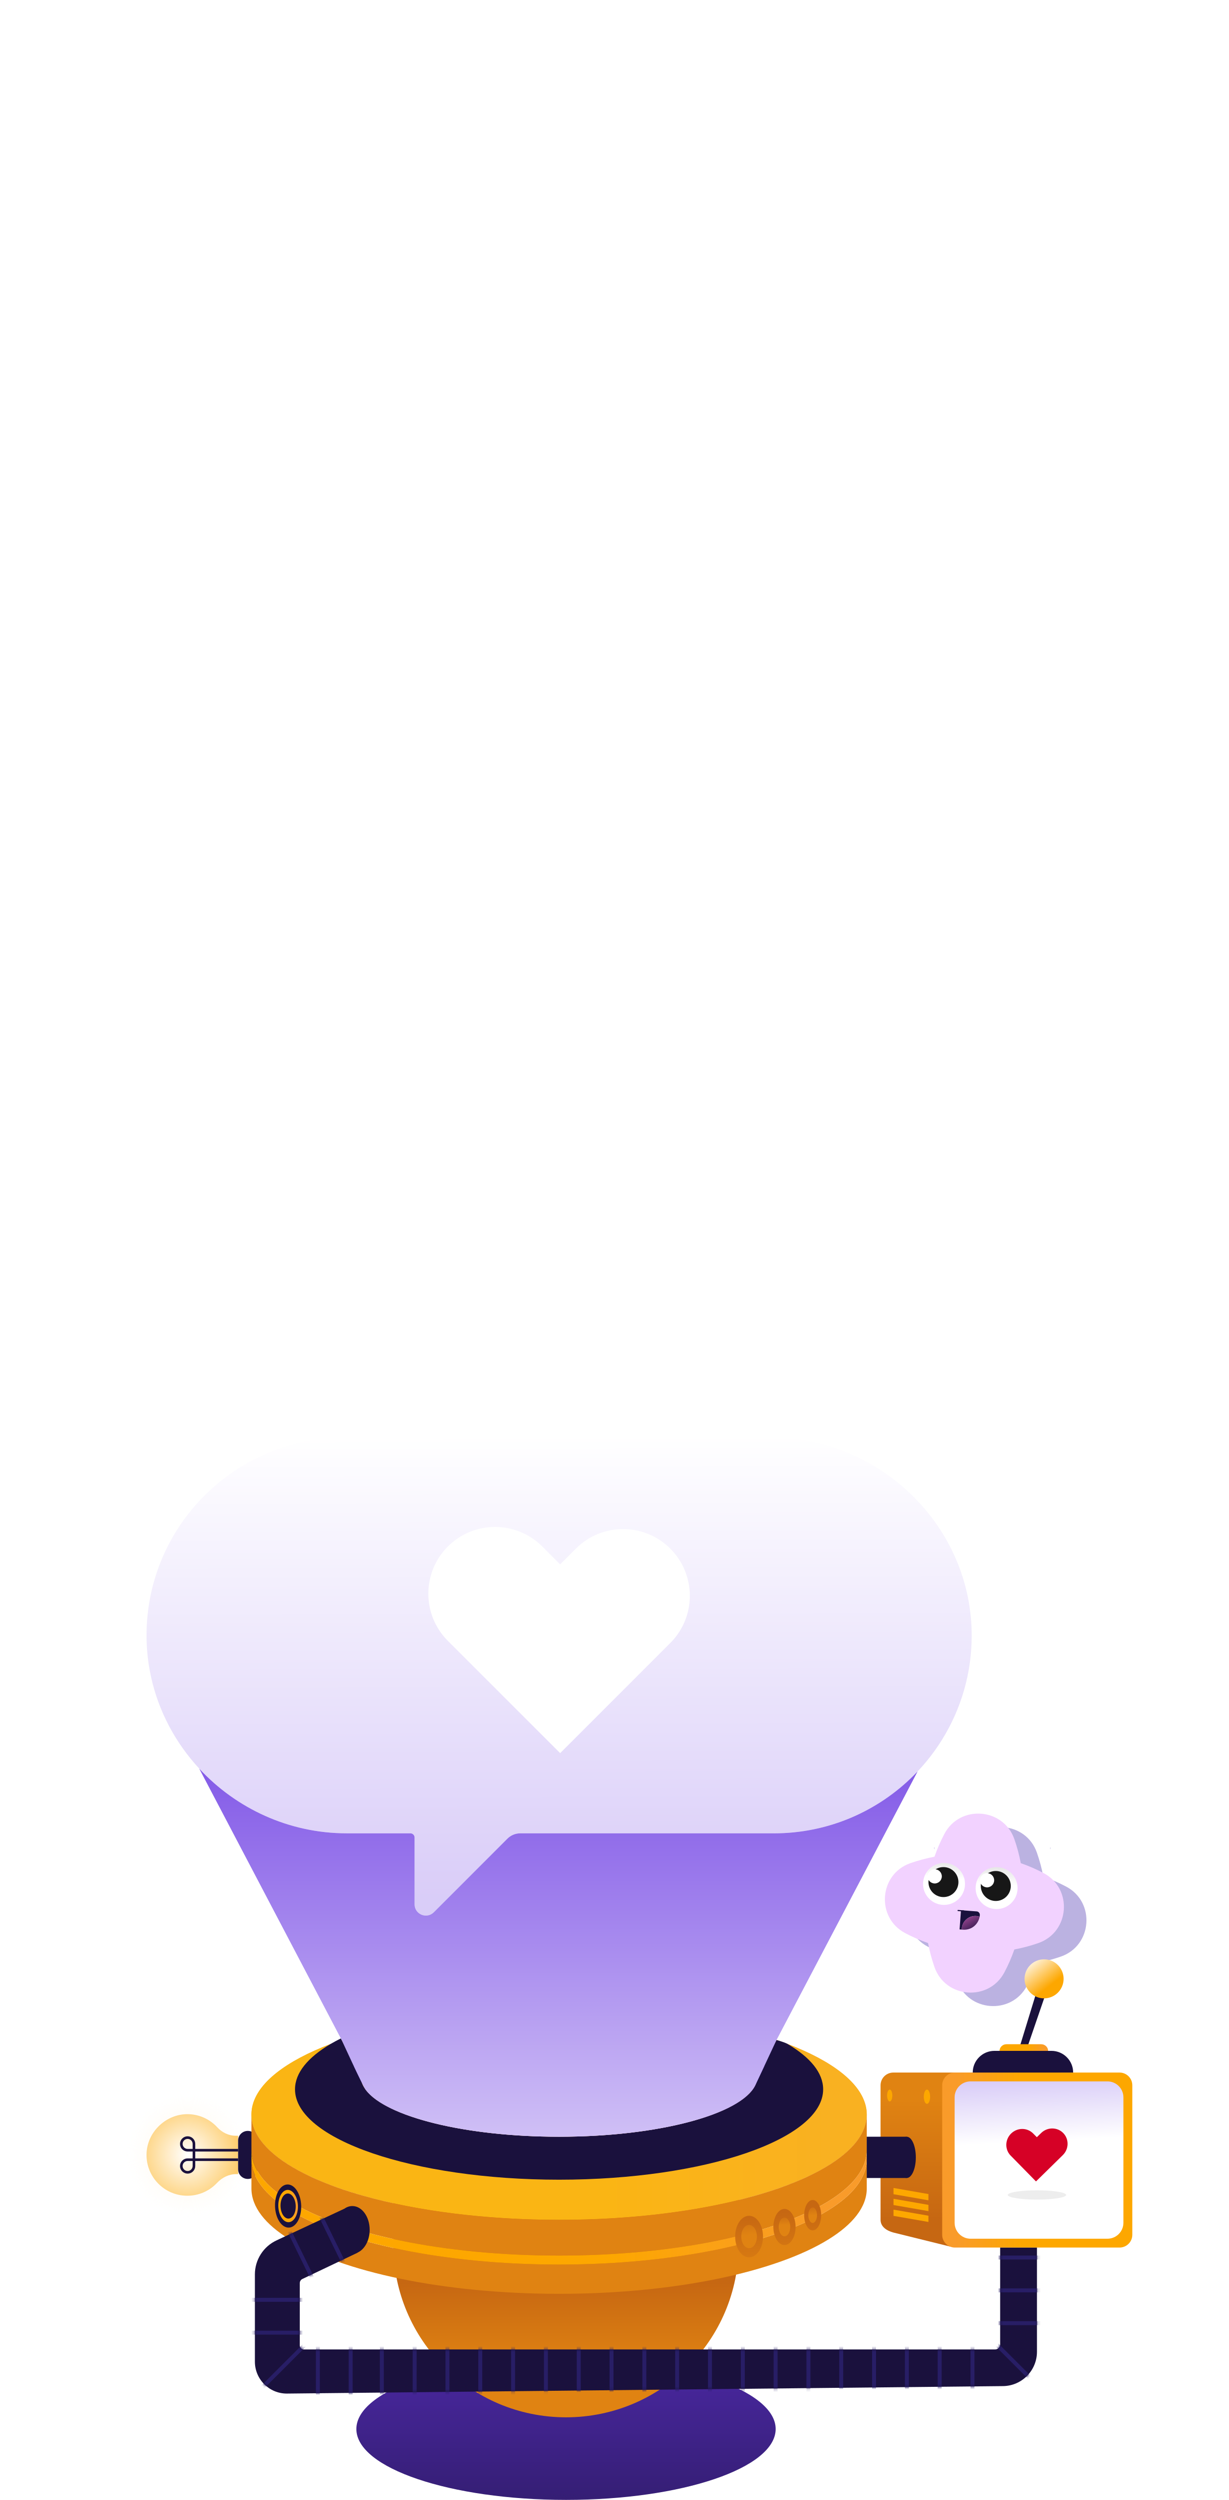 <svg xmlns="http://www.w3.org/2000/svg" width="428" height="870" viewBox="0 0 428 870" fill="none" preserveAspectRatio="none" class="cs_svg_base" data-gwd-tl-locked="">
          <path opacity="0.49" d="M65.471 775.033C79.336 775.033 90.576 763.801 90.576 749.946C90.576 736.09 79.336 724.858 65.471 724.858C51.606 724.858 40.366 736.09 40.366 749.946C40.366 763.801 51.606 775.033 65.471 775.033Z" fill="url(#paint0_radial_3049_1272)"/>
          <path d="M325.397 642.779C325.397 643.073 325.42 643.338 325.442 643.625C325.397 643.459 325.367 643.262 325.367 643.066C325.367 642.968 325.367 642.87 325.39 642.771L325.397 642.779Z" fill="#4D36B2"/>
          <path d="M365.831 643.066C365.831 643.262 365.808 643.451 365.755 643.625C365.778 643.33 365.801 643.066 365.801 642.779C365.823 642.877 365.823 642.976 365.823 643.074L365.831 643.066Z" fill="#4D36B2"/>
          <path opacity="0.38" d="M363.345 653.108C366.065 654.051 368.724 655.206 371.293 656.565C381.53 661.963 380.404 677.085 369.48 680.905C366.738 681.864 363.935 682.611 361.102 683.14C360.157 685.858 359.001 688.515 357.641 691.09C352.24 701.319 337.107 700.194 333.284 689.278C332.325 686.53 331.577 683.736 331.041 680.905C328.321 679.954 325.654 678.806 323.078 677.447C312.841 672.05 313.967 656.928 324.891 653.108C327.641 652.149 330.444 651.401 333.277 650.865C334.221 648.147 335.377 645.49 336.737 642.916C342.139 632.686 357.271 633.811 361.094 644.728C362.054 647.476 362.801 650.277 363.338 653.108H363.345Z" fill="#4D36B2"/>
          <path d="M355.496 648.411C358.216 649.355 360.875 650.51 363.444 651.869C373.68 657.267 372.555 672.389 361.63 676.209C358.888 677.168 356.085 677.915 353.252 678.444C352.308 681.161 351.152 683.819 349.792 686.393C344.39 696.623 329.258 695.498 325.435 684.581C324.475 681.833 323.727 679.04 323.191 676.209C320.471 675.258 317.804 674.11 315.228 672.751C304.991 667.353 306.117 652.231 317.041 648.411C319.791 647.452 322.594 646.705 325.427 646.169C326.372 643.451 327.528 640.794 328.887 638.219C334.289 627.99 349.422 629.115 353.244 640.031C354.204 642.779 354.952 645.58 355.488 648.411H355.496Z" fill="#F2D2FF"/>
          <path d="M347.065 664.386C351.099 664.386 354.37 661.118 354.37 657.086C354.37 653.054 351.099 649.785 347.065 649.785C343.03 649.785 339.759 653.054 339.759 657.086C339.759 661.118 343.03 664.386 347.065 664.386Z" fill="url(#paint1_linear_3049_1272)"/>
          <path d="M328.759 662.937C332.794 662.937 336.065 659.668 336.065 655.636C336.065 651.604 332.794 648.336 328.759 648.336C324.724 648.336 321.453 651.604 321.453 655.636C321.453 659.668 324.724 662.937 328.759 662.937Z" fill="url(#paint2_linear_3049_1272)"/>
          <path d="M346.785 661.57C349.668 661.57 352.005 659.235 352.005 656.354C352.005 653.472 349.668 651.137 346.785 651.137C343.902 651.137 341.565 653.472 341.565 656.354C341.565 659.235 343.902 661.57 346.785 661.57Z" fill="#171717"/>
          <path d="M343.748 656.829C345.112 656.829 346.218 655.724 346.218 654.36C346.218 652.997 345.112 651.892 343.748 651.892C342.384 651.892 341.278 652.997 341.278 654.36C341.278 655.724 342.384 656.829 343.748 656.829Z" fill="white"/>
          <path d="M328.555 660.212C331.438 660.212 333.776 657.876 333.776 654.995C333.776 652.114 331.438 649.778 328.555 649.778C325.672 649.778 323.335 652.114 323.335 654.995C323.335 657.876 325.672 660.212 328.555 660.212Z" fill="#171717"/>
          <path d="M325.518 655.471C326.882 655.471 327.988 654.365 327.988 653.002C327.988 651.639 326.882 650.533 325.518 650.533C324.154 650.533 323.048 651.639 323.048 653.002C323.048 654.365 324.154 655.471 325.518 655.471Z" fill="white"/>
          <path d="M341.232 666.501C341.217 666.697 341.202 666.863 341.164 667.052C340.786 666.901 340.401 666.825 339.993 666.795C337.402 666.599 335.135 668.554 334.947 671.136C334.939 671.257 334.924 671.4 334.947 671.529L334.168 671.468L334.652 665.029C334.659 664.908 334.765 664.795 334.909 664.802L340.137 665.195C340.794 665.24 341.285 665.836 341.232 666.493V666.501Z" fill="#1A113D"/>
          <path d="M341.164 667.052C340.922 668.32 340.28 669.445 339.343 670.253C338.301 671.174 336.873 671.672 335.377 671.566L334.939 671.536C334.924 671.416 334.939 671.272 334.939 671.144C335.135 668.554 337.394 666.606 339.986 666.803C340.401 666.833 340.779 666.908 341.157 667.059L341.164 667.052Z" fill="url(#paint3_linear_3049_1272)"/>
          <path d="M335.598 664.836L333.662 664.692C333.553 664.684 333.459 664.765 333.451 664.873C333.443 664.982 333.524 665.076 333.632 665.084L335.569 665.228C335.677 665.236 335.771 665.155 335.779 665.047C335.787 664.939 335.706 664.844 335.598 664.836Z" fill="#1A113D"/>
          <path d="M197.115 870C237.438 870 270.126 858.957 270.126 845.335C270.126 831.714 237.438 820.671 197.115 820.671C156.792 820.671 124.104 831.714 124.104 845.335C124.104 858.957 156.792 870 197.115 870Z" fill="url(#paint4_linear_3049_1272)"/>
          <g filter="url(#filter0_d_3049_1272)">
            <path d="M65.796 735.775C69.687 735.926 73.177 737.64 75.647 740.313C77.325 742.125 79.591 743.272 82.061 743.272H82.923V756.62H82.258C79.689 756.62 77.325 757.82 75.564 759.693C72.981 762.441 69.301 764.147 65.229 764.147C57.297 764.147 50.883 757.654 51.034 749.689C51.177 741.883 57.992 735.466 65.803 735.775H65.796Z" fill="url(#paint5_radial_3049_1272)"/>
          </g>
          <path d="M82.923 744.956V754.937C82.923 756.796 84.431 758.304 86.292 758.304C88.153 758.304 89.662 756.796 89.662 754.937V744.956C89.662 743.096 88.153 741.589 86.292 741.589C84.431 741.589 82.923 743.096 82.923 744.956Z" fill="#1A113D"/>
          <path d="M82.923 748.308H65.343C64.126 748.308 63.144 747.327 63.144 746.111C63.144 744.896 64.126 743.914 65.343 743.914C66.559 743.914 67.541 744.896 67.541 746.111V753.804C67.541 755.019 66.559 756.001 65.343 756.001C64.126 756.001 63.144 755.019 63.144 753.804C63.144 752.589 64.126 751.607 65.343 751.607H82.923" stroke="#1A113D" stroke-width="0.91" stroke-miterlimit="10"/>
          <path d="M136.978 755.336H257.252V781.171C257.252 814.336 230.304 841.265 197.115 841.265C163.926 841.265 136.978 814.336 136.978 781.171V755.336Z" fill="url(#paint6_linear_3049_1272)"/>
          <path d="M301.841 735.889C301.841 740.419 299.431 744.76 295.042 748.768C279.796 762.652 240.624 772.542 194.697 772.542C148.771 772.542 109.607 762.66 94.361 748.768C89.972 744.76 87.561 740.419 87.561 735.889C87.561 735.021 87.645 734.16 87.818 733.307C89.533 724.889 99.559 717.256 115.092 711.353H115.099C116.353 710.87 117.653 710.409 118.99 709.956L125.615 722.564C125.615 734.198 156.553 743.62 194.697 743.62C232.842 743.62 263.795 734.198 263.795 722.564L270.42 709.956C271.75 710.409 273.049 710.877 274.311 711.353H274.319C289.851 717.256 299.869 724.889 301.584 733.307C301.758 734.16 301.849 735.021 301.849 735.889H301.841Z" fill="url(#paint7_linear_3049_1272)"/>
          <g style="mix-blend-mode: multiply" opacity="0.7">
            <path d="M301.841 735.889C301.841 740.419 299.431 744.76 295.042 748.768C279.796 762.652 240.624 772.542 194.697 772.542C148.771 772.542 109.607 762.66 94.361 748.768C89.972 744.76 87.561 740.419 87.561 735.889C87.561 735.021 87.645 734.16 87.818 733.307C89.533 724.889 99.559 717.256 115.092 711.353H115.099C116.353 710.87 117.653 710.409 118.99 709.956L125.615 722.564C125.615 734.198 156.553 743.62 194.697 743.62C232.842 743.62 263.795 734.198 263.795 722.564L270.42 709.956C271.75 710.409 273.049 710.877 274.311 711.353H274.319C289.851 717.256 299.869 724.889 301.584 733.307C301.758 734.16 301.849 735.021 301.849 735.889H301.841Z" fill="#F9BA1C"/>
          </g>
          <path d="M286.663 727.116C286.663 744.48 245.489 758.567 194.697 758.567C143.906 758.567 102.739 744.48 102.739 727.116C102.739 721.37 107.242 715.988 115.092 711.352H115.099C116.225 710.688 117.426 710.038 118.695 709.404L118.982 709.955L125.608 722.563C125.608 734.197 156.545 743.619 194.69 743.619C232.835 743.619 263.787 734.197 263.787 722.563L270.413 709.955C270.413 709.955 273.17 710.68 274.303 711.352H274.311C282.168 715.988 286.663 721.37 286.663 727.116Z" fill="#1A113D"/>
          <path d="M365.038 691.331L361.721 690.787L354.808 713.3L357.309 713.844L365.038 691.331Z" fill="#1A113D"/>
          <path d="M311.096 776.951L330.806 781.82L368.422 776.951C370.878 776.951 372.865 774.965 372.865 772.512V725.719C372.865 723.266 370.878 721.28 368.422 721.28H311.096C308.64 721.28 306.653 723.266 306.653 725.719V772.512C306.653 774.965 308.799 776.309 311.096 776.951Z" fill="url(#paint8_linear_3049_1272)"/>
          <path d="M301.849 735.881V748.33C301.849 754.762 296.991 760.802 288.491 766.072C270.231 777.358 235.071 784.976 194.705 784.976C154.339 784.976 119.186 777.358 100.896 766.072C92.397 760.802 87.561 754.762 87.561 748.33V735.881C87.561 740.418 89.964 744.759 94.361 748.768C97.685 751.803 102.18 754.642 107.62 757.239C109.176 757.994 110.8 758.696 112.523 759.398C114.223 760.1 116.021 760.779 117.864 761.436C120.629 762.41 123.568 763.331 126.658 764.199C145.16 769.394 168.86 772.527 194.697 772.527C220.535 772.527 244.212 769.394 262.737 764.199C265.819 763.324 268.758 762.403 271.531 761.436C273.374 760.779 275.172 760.1 276.872 759.398C278.595 758.696 280.226 757.994 281.775 757.239C287.215 754.642 291.71 751.803 295.034 748.768C299.431 744.767 301.833 740.418 301.833 735.881H301.849Z" fill="#E08312"/>
          <path d="M301.849 751.434V761.648C301.849 768.08 296.991 774.12 288.491 779.359C270.231 790.646 235.071 798.286 194.705 798.286C154.339 798.286 119.186 790.646 100.896 779.359C92.397 774.12 87.561 768.073 87.561 761.648V751.434C87.561 757.866 92.397 763.928 100.896 769.175C119.179 780.462 154.317 788.102 194.705 788.102C235.093 788.102 270.224 780.462 288.491 769.175C296.991 763.936 301.849 757.866 301.849 751.434Z" fill="#E08312"/>
          <path d="M301.849 748.33V751.433C301.849 757.865 296.991 763.928 288.491 769.175C270.231 780.461 235.071 788.101 194.705 788.101C154.339 788.101 119.186 780.461 100.896 769.175C92.397 763.935 87.561 757.865 87.561 751.433V748.33C87.561 754.762 92.397 760.802 100.896 766.072C119.179 777.358 154.317 784.976 194.705 784.976C235.093 784.976 270.224 777.358 288.491 766.072C296.991 760.802 301.849 754.762 301.849 748.33Z" fill="url(#paint9_linear_3049_1272)"/>
          <path d="M361.124 782.183V818.436C361.124 825.011 355.828 830.349 349.248 830.402L99.883 832.999C93.741 832.999 88.763 828.024 88.763 821.886V791.529C88.763 786.456 91.701 781.82 96.318 779.684L119.972 768.639C120.795 768.057 121.717 767.74 122.714 767.74C126.039 767.74 128.736 771.455 128.736 776.015C128.736 779.706 126.96 782.855 124.535 783.927V783.972L105.3 793.122C104.741 793.386 104.401 793.945 104.401 794.556V816.277C104.401 817.032 105.006 817.636 105.739 817.636H346.558C347.533 817.636 348.304 816.858 348.304 815.892V782.183H361.124Z" fill="#1A113D"/>
          <mask id="mask0_3049_1272" style="mask-type: luminance" maskUnits="userSpaceOnUse" x="88" y="767" width="274" height="66">
            <path d="M361.124 782.183V818.436C361.124 825.011 355.828 830.349 349.248 830.402L99.883 832.999C93.741 832.999 88.763 828.024 88.763 821.886V791.529C88.763 786.456 91.701 781.82 96.318 779.684L119.972 768.639C120.795 768.057 121.717 767.74 122.714 767.74C126.039 767.74 128.736 771.455 128.736 776.015C128.736 779.706 126.96 782.855 124.535 783.927V783.972L105.3 793.122C104.741 793.386 104.401 793.945 104.401 794.556V816.277C104.401 817.032 105.006 817.636 105.739 817.636H346.558C347.533 817.636 348.304 816.858 348.304 815.892V782.183H361.124Z" fill="white"/>
          </mask>
          <g mask="url(#mask0_3049_1272)">
            <path d="M133.661 811.369H132.286V839.801H133.661V811.369Z" fill="#281E66"/>
            <path d="M145.092 811.369H143.717V839.801H145.092V811.369Z" fill="#281E66"/>
            <path d="M156.515 811.369H155.14V839.801H156.515V811.369Z" fill="#281E66"/>
            <path d="M108.659 814.528L107.687 813.557L87.569 833.661L88.541 834.633L108.659 814.528Z" fill="#281E66"/>
            <path d="M111.382 811.369H110.007V839.801H111.382V811.369Z" fill="#281E66"/>
            <path d="M122.805 811.369H121.43V839.801H122.805V811.369Z" fill="#281E66"/>
            <path d="M167.946 811.369H166.571V839.801H167.946V811.369Z" fill="#281E66"/>
            <path d="M179.369 811.369H177.994V839.801H179.369V811.369Z" fill="#281E66"/>
            <path d="M190.799 811.369H189.424V839.801H190.799V811.369Z" fill="#281E66"/>
            <path d="M202.23 811.369H200.855V839.801H202.23V811.369Z" fill="#281E66"/>
            <path d="M213.653 811.369H212.278V839.801H213.653V811.369Z" fill="#281E66"/>
            <path d="M225.083 811.369H223.708V839.801H225.083V811.369Z" fill="#281E66"/>
            <path d="M236.506 811.369H235.131V839.801H236.506V811.369Z" fill="#281E66"/>
            <path d="M247.937 811.369H246.562V839.801H247.937V811.369Z" fill="#281E66"/>
            <path d="M259.367 811.369H257.992V839.801H259.367V811.369Z" fill="#281E66"/>
            <path d="M270.79 811.369H269.415V839.801H270.79V811.369Z" fill="#281E66"/>
            <path d="M282.221 811.369H280.846V839.801H282.221V811.369Z" fill="#281E66"/>
            <path d="M293.644 811.369H292.269V839.801H293.644V811.369Z" fill="#281E66"/>
            <path d="M305.074 811.369H303.699V839.801H305.074V811.369Z" fill="#281E66"/>
            <path d="M316.505 811.369H315.13V839.801H316.505V811.369Z" fill="#281E66"/>
            <path d="M327.928 811.369H326.553V839.801H327.928V811.369Z" fill="#281E66"/>
            <path d="M339.359 811.369H337.984V839.801H339.359V811.369Z" fill="#281E66"/>
            <path d="M370.492 786.343V784.969H342.041V786.343H370.492Z" fill="#281E66"/>
            <path d="M370.492 797.765V796.391H342.041V797.765H370.492Z" fill="#281E66"/>
            <path d="M370.492 809.18V807.806H342.041V809.18H370.492Z" fill="#281E66"/>
            <path d="M110.773 798.485L112.009 797.883L99.536 772.328L98.301 772.931L110.773 798.485Z" fill="#281E66"/>
            <path d="M122.164 794.217L123.4 793.614L110.927 768.06L109.692 768.662L122.164 794.217Z" fill="#281E66"/>
            <path d="M116.028 801.057V799.683H87.577V801.057H116.028Z" fill="#281E66"/>
            <path d="M116.028 812.479V811.105H87.577V812.479H116.028Z" fill="#281E66"/>
            <path d="M345.089 812.99L344.117 813.962L364.236 834.066L365.208 833.095L345.089 812.99Z" fill="#281E66"/>
          </g>
          <path d="M332.559 782.183H389.886C392.339 782.183 394.328 780.195 394.328 777.743V725.719C394.328 723.268 392.339 721.28 389.886 721.28H332.559C330.106 721.28 328.117 723.268 328.117 725.719V777.743C328.117 780.195 330.106 782.183 332.559 782.183Z" fill="url(#paint10_linear_3049_1272)"/>
          <path d="M338.006 779.11H385.67C388.741 779.11 391.231 776.623 391.231 773.554V729.91C391.231 726.841 388.741 724.353 385.67 724.353H338.006C334.935 724.353 332.446 726.841 332.446 729.91V773.554C332.446 776.623 334.935 779.11 338.006 779.11Z" fill="url(#paint11_linear_3049_1272)"/>
          <path d="M351.975 750.195L360.784 759.172L370.115 750.021C372.283 747.9 372.351 744.45 370.266 742.328C368.181 740.207 364.735 740.207 362.567 742.328L361.079 743.785L359.817 742.502C357.732 740.381 354.287 740.381 352.119 742.502C349.951 744.631 349.883 748.074 351.968 750.195H351.975Z" fill="#D60126"/>
          <path d="M315.772 743.612H301.841V757.979H315.772V743.612Z" fill="#1A113D"/>
          <path d="M315.772 757.978C317.52 757.978 318.938 754.764 318.938 750.799C318.938 746.834 317.52 743.619 315.772 743.619C314.024 743.619 312.607 746.834 312.607 750.799C312.607 754.764 314.024 757.978 315.772 757.978Z" fill="#1A113D"/>
          <path d="M346.309 713.73H366.171C370.341 713.73 373.726 717.113 373.726 721.28H338.754C338.754 717.113 342.139 713.73 346.309 713.73Z" fill="#1A113D"/>
          <path d="M365.038 713.73H348.069V713.836C348.069 712.5 349.15 711.42 350.487 711.42H362.613C363.95 711.42 365.03 712.5 365.03 713.836V713.73H365.038Z" fill="url(#paint12_linear_3049_1272)"/>
          <path d="M363.602 695.46C367.357 695.46 370.402 692.418 370.402 688.666C370.402 684.913 367.357 681.871 363.602 681.871C359.847 681.871 356.803 684.913 356.803 688.666C356.803 692.418 359.847 695.46 363.602 695.46Z" fill="url(#paint13_linear_3049_1272)"/>
          <path d="M361.117 765.491C366.733 765.491 371.286 764.768 371.286 763.875C371.286 762.983 366.733 762.26 361.117 762.26C355.501 762.26 350.948 762.983 350.948 763.875C350.948 764.768 355.501 765.491 361.117 765.491Z" fill="#EDEDED"/>
          <path d="M323.327 765.74L311.164 763.619V761.444L323.327 763.566V765.74Z" fill="#FDA700"/>
          <path d="M323.327 769.507L311.164 767.385V765.211L323.327 767.332V769.507Z" fill="#FDA700"/>
          <path d="M323.327 773.274L311.164 771.153V768.986L323.327 771.1V773.274Z" fill="#FDA700"/>
          <path d="M100.598 775.243C103.112 775.156 105.034 771.725 104.891 767.579C104.747 763.432 102.593 760.142 100.078 760.228C97.564 760.315 95.642 763.747 95.785 767.893C95.928 772.039 98.083 775.33 100.598 775.243Z" fill="#1A113D"/>
          <path d="M100.532 773.357C102.417 773.292 103.858 770.722 103.751 767.618C103.643 764.513 102.028 762.049 100.143 762.115C98.259 762.18 96.818 764.749 96.925 767.854C97.032 770.958 98.647 773.422 100.532 773.357Z" fill="url(#paint14_linear_3049_1272)"/>
          <path d="M100.489 772.097C101.952 772.047 103.071 770.053 102.988 767.645C102.905 765.236 101.651 763.325 100.187 763.375C98.723 763.426 97.604 765.419 97.688 767.828C97.771 770.236 99.025 772.148 100.489 772.097Z" fill="#1A113D"/>
          <path d="M322.813 732.175C323.423 732.175 323.916 731.063 323.916 729.691C323.916 728.319 323.423 727.207 322.813 727.207C322.204 727.207 321.71 728.319 321.71 729.691C321.71 731.063 322.204 732.175 322.813 732.175Z" fill="#FDA700"/>
          <path d="M309.842 731.329C310.346 731.329 310.756 730.406 310.756 729.268C310.756 728.13 310.346 727.207 309.842 727.207C309.337 727.207 308.927 728.13 308.927 729.268C308.927 730.406 309.337 731.329 309.842 731.329Z" fill="#FDA700"/>
          <g filter="url(#filter1_d_3049_1272)">
            <path d="M266.159 719.053C264.633 722.307 263.228 725.282 263.009 725.727C258 735.859 229.314 743.612 194.697 743.612C161.947 743.612 134.508 736.659 127.406 727.335C126.87 726.626 125.034 722.866 123.221 719.046H266.159V719.053Z" fill="url(#paint15_linear_3049_1272)"/>
          </g>
          <path d="M319.565 616.47L270.42 709.956C270.42 709.956 263.53 724.701 263.016 725.735C258 735.859 229.322 743.62 194.697 743.62C161.939 743.62 134.5 736.674 127.398 727.343C126.227 725.81 118.99 709.956 118.99 709.956L118.703 709.405L69.384 615.511C82.213 629.334 100.594 638.024 120.743 638.024H142.924C143.717 638.024 144.374 638.673 144.374 639.473V662.726C144.374 666.221 148.597 667.965 151.075 665.504L176.724 639.866C177.895 638.696 179.497 638.031 181.152 638.031H269.483C288.507 638.031 305.732 630.331 318.205 617.874C318.658 617.421 319.111 616.945 319.565 616.477V616.47Z" fill="url(#paint16_linear_3049_1272)"/>
          <path opacity="0.28" d="M268.667 500.326H119.927C100.903 500.326 83.678 508.027 71.205 520.484C58.845 532.842 51.162 549.859 51.033 568.665C50.996 573.746 51.532 578.706 52.582 583.485C52.582 583.485 52.582 583.49 52.582 583.5C55.227 595.647 61.165 606.624 69.392 615.503C82.22 629.326 100.601 638.016 120.75 638.016H142.931C143.725 638.016 144.382 638.665 144.382 639.465V662.718C144.382 666.213 148.605 667.957 151.083 665.496L176.732 639.858C177.903 638.688 179.505 638.023 181.159 638.023H269.491C288.514 638.023 305.739 630.323 318.212 617.866C318.666 617.413 319.119 616.937 319.572 616.469C328.109 607.44 334.229 596.1 336.903 583.5C337.848 579.038 338.361 574.418 338.392 569.684C338.664 531.536 306.85 500.326 268.675 500.326H268.667ZM233.424 571.791L195.075 610.12L155.971 571.051C146.898 561.984 146.898 547.27 155.971 538.203C160.504 533.673 166.457 531.4 172.411 531.4C178.364 531.4 184.302 533.673 188.85 538.203L195.068 544.423L200.552 538.942C209.626 529.875 224.343 529.875 233.424 538.942C242.505 548.017 242.505 562.724 233.424 571.791Z" fill="url(#paint17_linear_3049_1272)"/>
          <path d="M260.871 785.58C263.549 785.58 265.721 782.345 265.721 778.355C265.721 774.365 263.549 771.13 260.871 771.13C258.192 771.13 256.021 774.365 256.021 778.355C256.021 782.345 258.192 785.58 260.871 785.58Z" fill="url(#paint18_linear_3049_1272)"/>
          <path d="M273.193 781.3C275.329 781.3 277.061 778.488 277.061 775.019C277.061 771.549 275.329 768.737 273.193 768.737C271.057 768.737 269.325 771.549 269.325 775.019C269.325 778.488 271.057 781.3 273.193 781.3Z" fill="url(#paint19_linear_3049_1272)"/>
          <path d="M283.014 776.203C284.65 776.203 285.976 773.837 285.976 770.919C285.976 768 284.65 765.634 283.014 765.634C281.379 765.634 280.053 768 280.053 770.919C280.053 773.837 281.379 776.203 283.014 776.203Z" fill="url(#paint20_linear_3049_1272)"/>
          <path d="M260.871 782.409C262.373 782.409 263.591 780.594 263.591 778.355C263.591 776.116 262.373 774.301 260.871 774.301C259.369 774.301 258.151 776.116 258.151 778.355C258.151 780.594 259.369 782.409 260.871 782.409Z" fill="url(#paint21_linear_3049_1272)"/>
          <path d="M273.193 778.28C274.303 778.28 275.202 776.819 275.202 775.018C275.202 773.217 274.303 771.757 273.193 771.757C272.083 771.757 271.183 773.217 271.183 775.018C271.183 776.819 272.083 778.28 273.193 778.28Z" fill="url(#paint22_linear_3049_1272)"/>
          <path d="M283.014 773.621C283.853 773.621 284.533 772.411 284.533 770.919C284.533 769.426 283.853 768.216 283.014 768.216C282.175 768.216 281.496 769.426 281.496 770.919C281.496 772.411 282.175 773.621 283.014 773.621Z" fill="url(#paint23_linear_3049_1272)"/>
          <path opacity="0.35" d="M65.471 782.394C83.404 782.394 97.942 767.867 97.942 749.946C97.942 732.026 83.404 717.498 65.471 717.498C47.538 717.498 33 732.026 33 749.946C33 767.867 47.538 782.394 65.471 782.394Z" fill="url(#paint24_radial_3049_1272)"/>
          <defs>
            <filter id="filter0_d_3049_1272" x="35.871" y="720.605" width="62.212" height="58.702" filterUnits="userSpaceOnUse" color-interpolation-filters="sRGB">
              <feFlood flood-opacity="0" result="BackgroundImageFix"/>
              <feColorMatrix in="SourceAlpha" type="matrix" values="0 0 0 0 0 0 0 0 0 0 0 0 0 0 0 0 0 0 127 0" result="hardAlpha"/>
              <feOffset/>
              <feGaussianBlur stdDeviation="7.58"/>
              <feColorMatrix type="matrix" values="0 0 0 0 1 0 0 0 0 1 0 0 0 0 1 0 0 0 0.75 0"/>
              <feBlend mode="normal" in2="BackgroundImageFix" result="effect1_dropShadow_3049_1272"/>
              <feBlend mode="normal" in="SourceGraphic" in2="effect1_dropShadow_3049_1272" result="shape"/>
            </filter>
            <filter id="filter1_d_3049_1272" x="92.881" y="688.706" width="203.619" height="85.246" filterUnits="userSpaceOnUse" color-interpolation-filters="sRGB">
              <feFlood flood-opacity="0" result="BackgroundImageFix"/>
              <feColorMatrix in="SourceAlpha" type="matrix" values="0 0 0 0 0 0 0 0 0 0 0 0 0 0 0 0 0 0 127 0" result="hardAlpha"/>
              <feOffset/>
              <feGaussianBlur stdDeviation="15.17"/>
              <feColorMatrix type="matrix" values="0 0 0 0 1 0 0 0 0 1 0 0 0 0 1 0 0 0 0.5 0"/>
              <feBlend mode="normal" in2="BackgroundImageFix" result="effect1_dropShadow_3049_1272"/>
              <feBlend mode="normal" in="SourceGraphic" in2="effect1_dropShadow_3049_1272" result="shape"/>
            </filter>
            <radialGradient id="paint0_radial_3049_1272" cx="0" cy="0" r="1" gradientUnits="userSpaceOnUse" gradientTransform="translate(65.471 749.946) scale(25.105 25.087)">
              <stop stop-color="#FFE3AE"/>
              <stop offset="0.87" stop-color="#FFFAF0" stop-opacity="0"/>
            </radialGradient>
            <linearGradient id="paint1_linear_3049_1272" x1="346.563" y1="664.352" x2="347.647" y2="649.783" gradientUnits="userSpaceOnUse">
              <stop offset="0.59" stop-color="white"/>
              <stop offset="1" stop-color="#E6E6E6"/>
            </linearGradient>
            <linearGradient id="paint2_linear_3049_1272" x1="328.355" y1="661.657" x2="329.385" y2="647.811" gradientUnits="userSpaceOnUse">
              <stop offset="0.59" stop-color="white"/>
              <stop offset="1" stop-color="#E6E6E6"/>
            </linearGradient>
            <linearGradient id="paint3_linear_3049_1272" x1="334.569" y1="663.254" x2="340.063" y2="672.8" gradientUnits="userSpaceOnUse">
              <stop stop-color="#E965C7"/>
              <stop offset="1" stop-color="#1A113D"/>
            </linearGradient>
            <linearGradient id="paint4_linear_3049_1272" x1="197.115" y1="673.159" x2="197.115" y2="931.74" gradientUnits="userSpaceOnUse">
              <stop offset="0.42" stop-color="#5B30C4"/>
              <stop offset="1" stop-color="#1A113D"/>
            </linearGradient>
            <radialGradient id="paint5_radial_3049_1272" cx="0" cy="0" r="1" gradientUnits="userSpaceOnUse" gradientTransform="translate(65.29 749.893) scale(51.328 51.292)">
              <stop stop-color="white"/>
              <stop offset="0.62" stop-color="#FDA700"/>
            </radialGradient>
            <linearGradient id="paint6_linear_3049_1272" x1="197.115" y1="759.405" x2="197.115" y2="826.589" gradientUnits="userSpaceOnUse">
              <stop offset="0.52" stop-color="#C66712"/>
              <stop offset="0.96" stop-color="#E08312"/>
            </linearGradient>
            <linearGradient id="paint7_linear_3049_1272" x1="87.561" y1="741.249" x2="301.841" y2="741.249" gradientUnits="userSpaceOnUse">
              <stop offset="0.58" stop-color="#FDA700"/>
              <stop offset="0.93" stop-color="#F99B2A"/>
            </linearGradient>
            <linearGradient id="paint8_linear_3049_1272" x1="339.759" y1="799.237" x2="339.759" y2="712.56" gradientUnits="userSpaceOnUse">
              <stop offset="0.31" stop-color="#C66712"/>
              <stop offset="0.79" stop-color="#E08312"/>
            </linearGradient>
            <linearGradient id="paint9_linear_3049_1272" x1="87.569" y1="768.216" x2="301.849" y2="768.216" gradientUnits="userSpaceOnUse">
              <stop offset="0.58" stop-color="#FDA700"/>
              <stop offset="0.93" stop-color="#F99B2A"/>
            </linearGradient>
            <linearGradient id="paint10_linear_3049_1272" x1="394.328" y1="751.728" x2="328.117" y2="751.728" gradientUnits="userSpaceOnUse">
              <stop offset="0.58" stop-color="#FDA700"/>
              <stop offset="0.93" stop-color="#F99B2A"/>
            </linearGradient>
            <linearGradient id="paint11_linear_3049_1272" x1="363.104" y1="776.785" x2="357.196" y2="660.106" gradientUnits="userSpaceOnUse">
              <stop offset="0.27" stop-color="white"/>
              <stop offset="0.94" stop-color="#774AE5"/>
            </linearGradient>
            <linearGradient id="paint12_linear_3049_1272" x1="348.069" y1="712.628" x2="365.038" y2="712.628" gradientUnits="userSpaceOnUse">
              <stop offset="0.58" stop-color="#FDA700"/>
              <stop offset="0.93" stop-color="#F99B2A"/>
            </linearGradient>
            <linearGradient id="paint13_linear_3049_1272" x1="357.498" y1="680.882" x2="365.544" y2="691.163" gradientUnits="userSpaceOnUse">
              <stop offset="0.07" stop-color="white"/>
              <stop offset="1" stop-color="#FDA700"/>
            </linearGradient>
            <linearGradient id="paint14_linear_3049_1272" x1="96.925" y1="767.854" x2="103.751" y2="767.617" gradientUnits="userSpaceOnUse">
              <stop offset="0.58" stop-color="#FDA700"/>
              <stop offset="0.93" stop-color="#F99B2A"/>
            </linearGradient>
            <linearGradient id="paint15_linear_3049_1272" x1="194.69" y1="765.121" x2="194.69" y2="714.999" gradientUnits="userSpaceOnUse">
              <stop offset="0.27" stop-color="white"/>
              <stop offset="0.85" stop-color="#774AE5"/>
            </linearGradient>
            <linearGradient id="paint16_linear_3049_1272" x1="194.471" y1="855.777" x2="194.471" y2="594.364" gradientUnits="userSpaceOnUse">
              <stop offset="0.12" stop-color="white"/>
              <stop offset="1" stop-color="#774AE5"/>
            </linearGradient>
            <linearGradient id="paint17_linear_3049_1272" x1="194.365" y1="385.482" x2="195.014" y2="737.285" gradientUnits="userSpaceOnUse">
              <stop offset="0.32" stop-color="white"/>
              <stop offset="0.78" stop-color="#774AE5"/>
            </linearGradient>
            <linearGradient id="paint18_linear_3049_1272" x1="259.352" y1="755.547" x2="262.581" y2="804.265" gradientUnits="userSpaceOnUse">
              <stop offset="0.31" stop-color="#C66712"/>
              <stop offset="0.79" stop-color="#E08312"/>
            </linearGradient>
            <linearGradient id="paint19_linear_3049_1272" x1="271.84" y1="754.718" x2="275.077" y2="803.443" gradientUnits="userSpaceOnUse">
              <stop offset="0.31" stop-color="#C66712"/>
              <stop offset="0.79" stop-color="#E08312"/>
            </linearGradient>
            <linearGradient id="paint20_linear_3049_1272" x1="281.896" y1="754.053" x2="285.125" y2="802.771" gradientUnits="userSpaceOnUse">
              <stop offset="0.31" stop-color="#C66712"/>
              <stop offset="0.79" stop-color="#E08312"/>
            </linearGradient>
            <linearGradient id="paint21_linear_3049_1272" x1="259.02" y1="762.44" x2="261.283" y2="781.926" gradientUnits="userSpaceOnUse">
              <stop offset="0.31" stop-color="#C66712"/>
              <stop offset="0.79" stop-color="#E08312"/>
            </linearGradient>
            <linearGradient id="paint22_linear_3049_1272" x1="272.838" y1="767.091" x2="273.245" y2="776.226" gradientUnits="userSpaceOnUse">
              <stop offset="0.31" stop-color="#C66712"/>
              <stop offset="0.79" stop-color="#E08312"/>
            </linearGradient>
            <linearGradient id="paint23_linear_3049_1272" x1="282.387" y1="763.46" x2="283.194" y2="772.995" gradientUnits="userSpaceOnUse">
              <stop offset="0.31" stop-color="#C66712"/>
              <stop offset="0.79" stop-color="#E08312"/>
            </linearGradient>
            <radialGradient id="paint24_radial_3049_1272" cx="0" cy="0" r="1" gradientUnits="userSpaceOnUse" gradientTransform="translate(-18.917 0.378) scale(32.471 32.448)">
              <stop stop-color="#FFE3AE"/>
              <stop offset="0.87" stop-color="#FFFAF0" stop-opacity="0"/>
            </radialGradient>
          </defs>
        </svg>
